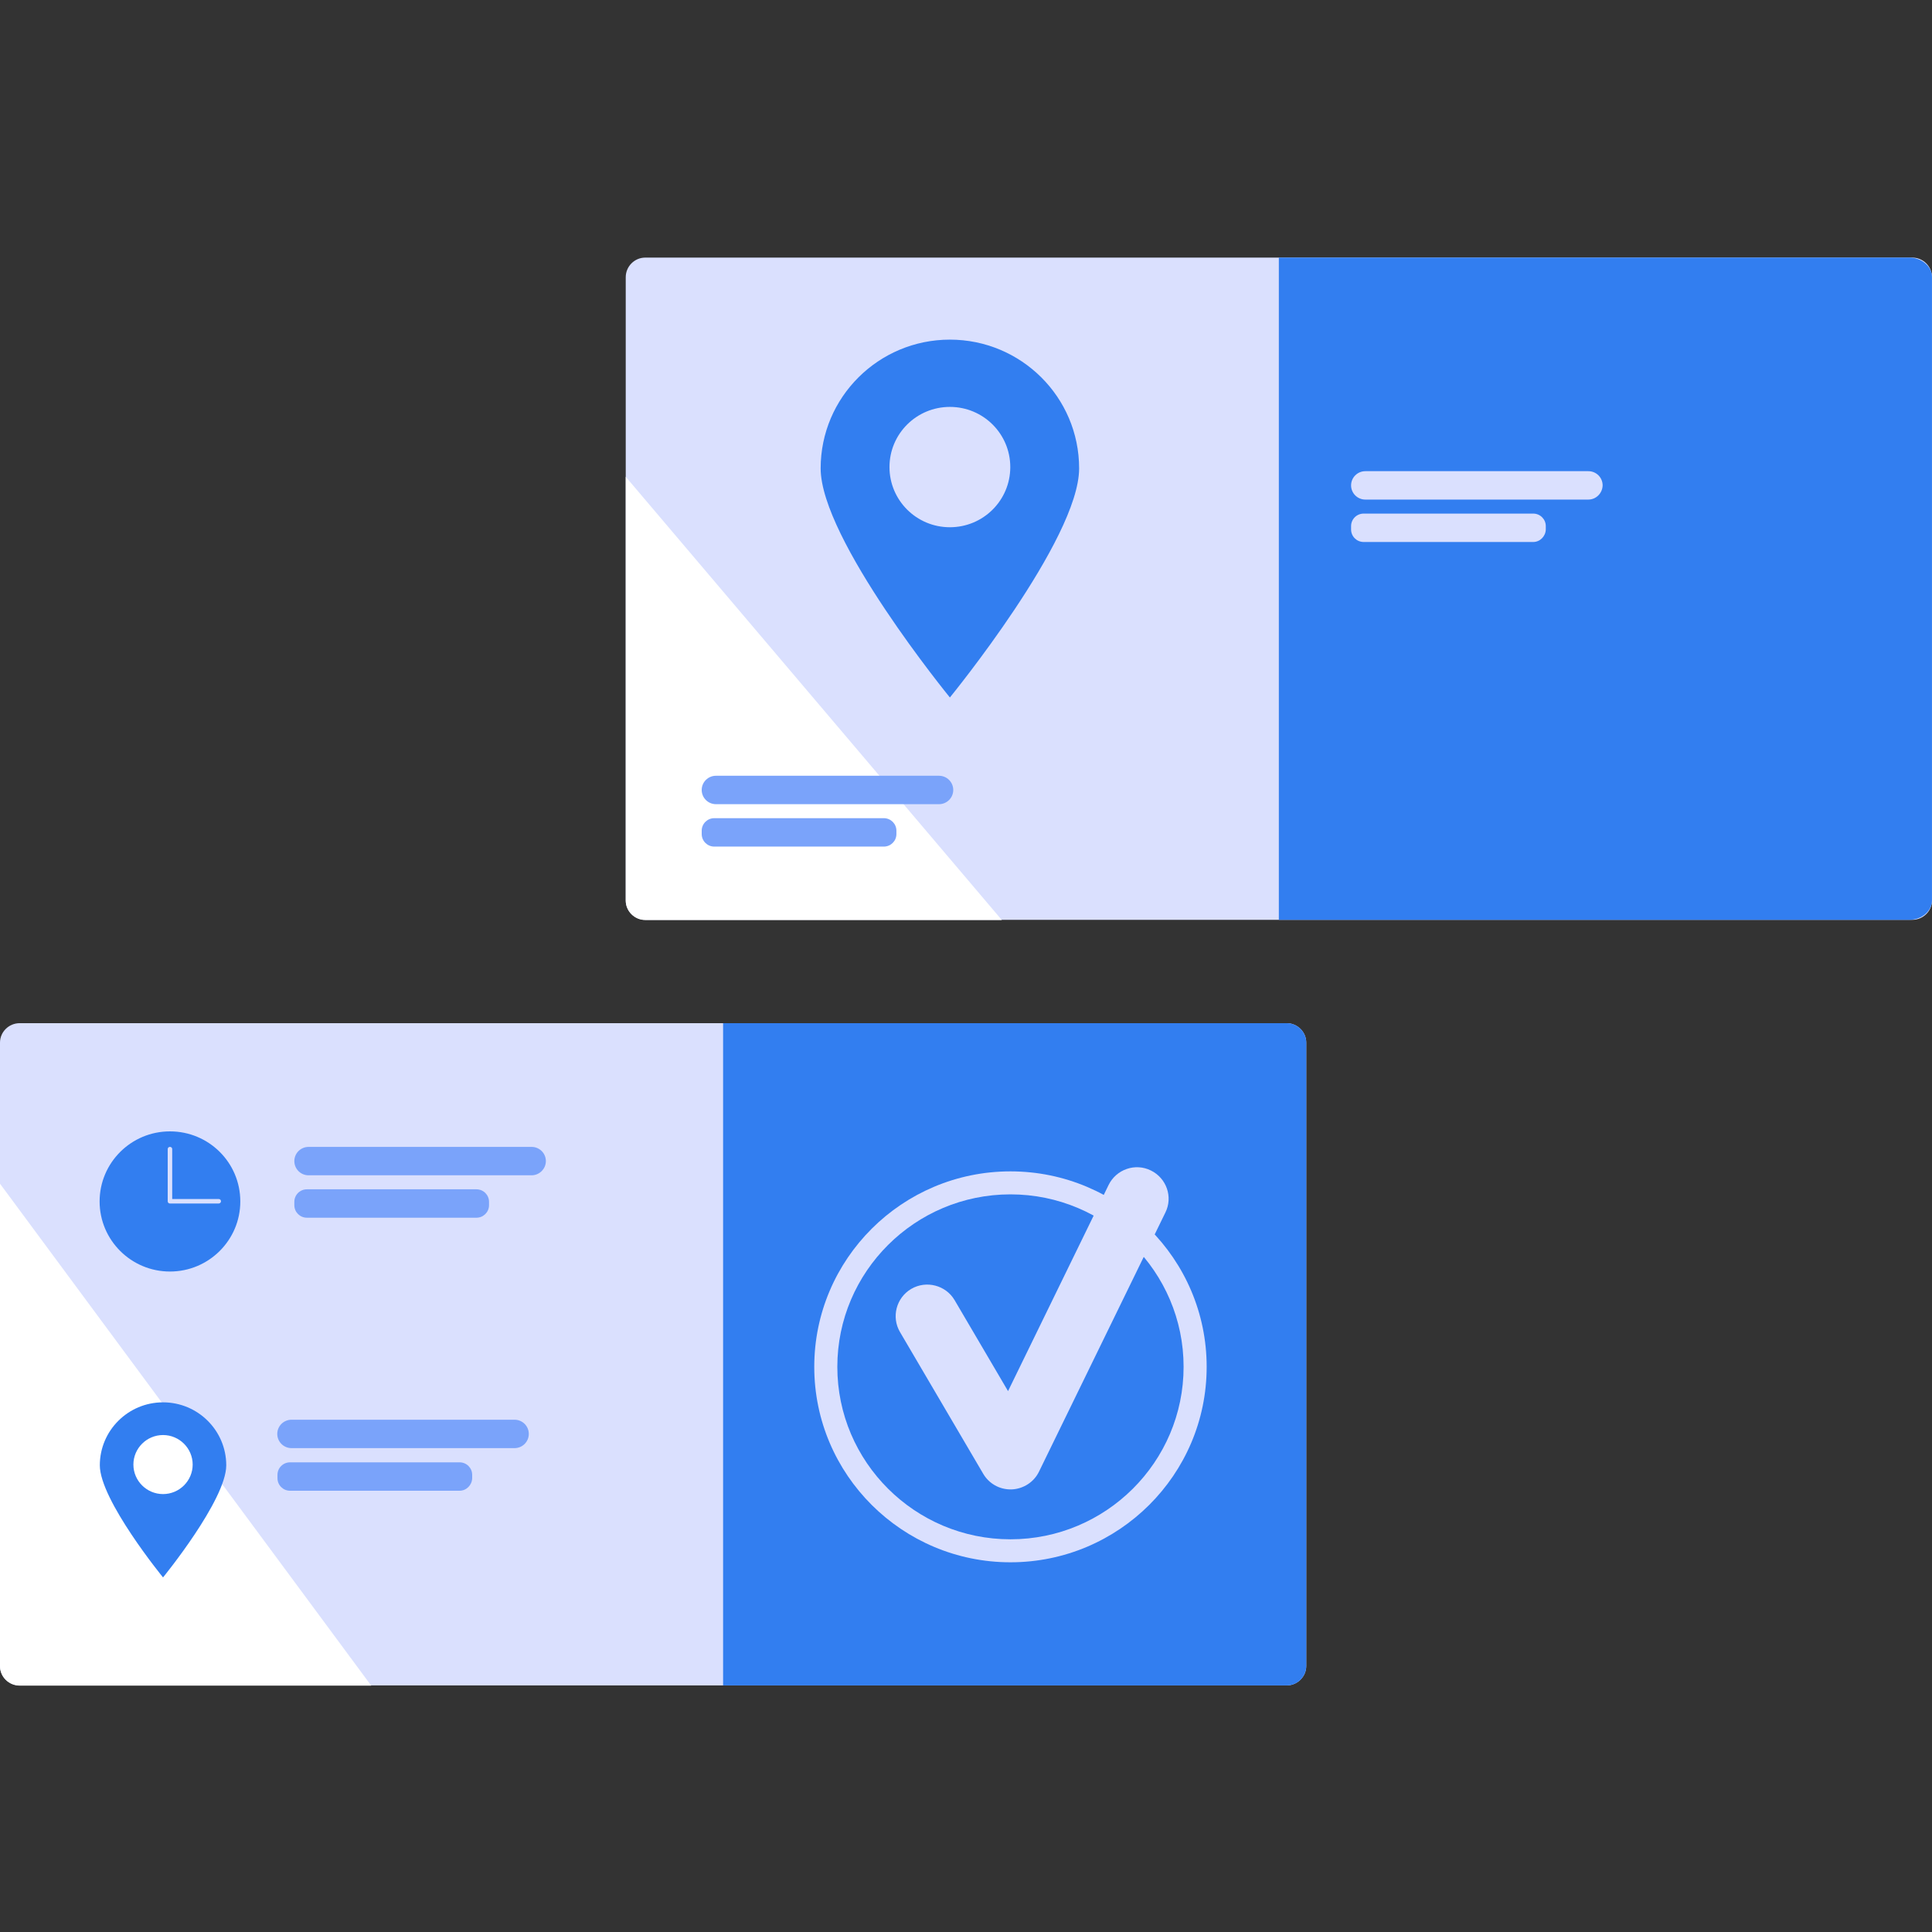 <svg width="150" height="150" viewBox="0 0 150 150" fill="none" xmlns="http://www.w3.org/2000/svg">
<rect x="0" y="0" width="150" height="150" fill="#333333" stroke="none"/>
<g id="Frame">
<g id="Group">
<g id="Group_2">
<path id="Vector" d="M150 21.523V69.907C150 70.734 149.315 71.416 148.47 71.416H50.097C49.267 71.416 48.582 70.734 48.582 69.907V21.523C48.582 20.682 49.267 20 50.097 20H148.47C149.315 20 150 20.682 150 21.523Z" fill="#DAE0FE"/>
<path id="Vector_2" d="M149.998 21.509V69.907C149.998 70.734 149.197 71.416 148.236 71.416H99.289V20H148.236C149.197 20 149.998 20.682 149.998 21.509Z" fill="#327EF0"/>
<g id="Group_3">
<path id="Vector_3" d="M123.321 38.787H106.005C105.394 38.787 104.898 38.294 104.898 37.685C104.898 37.075 105.394 36.582 106.005 36.582H123.321C123.932 36.582 124.428 37.075 124.428 37.685C124.413 38.294 123.918 38.787 123.321 38.787Z" fill="#DAE0FE"/>
<path id="Vector_4" d="M119.039 42.08H105.874C105.335 42.08 104.898 41.645 104.898 41.108V40.847C104.898 40.31 105.335 39.875 105.874 39.875H119.039C119.578 39.875 120.015 40.31 120.015 40.847V41.108C120 41.645 119.563 42.08 119.039 42.08Z" fill="#DAE0FE"/>
</g>
<path id="Vector_5" d="M77.781 71.43H50.097C49.267 71.43 48.582 70.749 48.582 69.922V37.018C56.126 45.911 70.893 63.32 77.781 71.43Z" fill="white"/>
<path id="Vector_6" d="M73.749 26.369C68.215 26.369 63.715 30.838 63.715 36.365C63.715 41.878 73.749 54.152 73.749 54.152C73.749 54.152 83.783 41.878 83.783 36.365C83.783 30.838 79.283 26.369 73.749 26.369ZM73.749 40.935C71.157 40.935 69.059 38.846 69.059 36.264C69.059 33.681 71.157 31.592 73.749 31.592C76.341 31.592 78.438 33.681 78.438 36.264C78.438 38.846 76.341 40.935 73.749 40.935Z" fill="#327EF0"/>
<g id="Group_4">
<path id="Vector_7" d="M72.903 62.436H55.587C54.976 62.436 54.48 61.942 54.48 61.333C54.48 60.724 54.976 60.23 55.587 60.23H72.903C73.514 60.23 74.01 60.724 74.01 61.333C74.01 61.942 73.514 62.436 72.903 62.436Z" fill="#7AA3FA"/>
<path id="Vector_8" d="M68.621 65.729H55.456C54.917 65.729 54.48 65.293 54.48 64.757V64.496C54.48 63.959 54.917 63.523 55.456 63.523H68.621C69.16 63.523 69.597 63.959 69.597 64.496V64.757C69.597 65.293 69.16 65.729 68.621 65.729Z" fill="#7AA3FA"/>
</g>
</g>
<g id="Group_5">
<path id="Vector_9" d="M101.417 80.948V129.347C101.417 130.174 100.733 130.856 99.903 130.856H1.529C0.684 130.856 0 130.174 0 129.347V80.948C0 80.121 0.684 79.439 1.529 79.439H99.903C100.733 79.439 101.417 80.121 101.417 80.948Z" fill="#DAE0FE"/>
<path id="Vector_10" d="M101.417 80.948V129.347C101.417 130.174 100.733 130.856 99.903 130.856H56.141V79.439H99.903C100.733 79.439 101.417 80.121 101.417 80.948Z" fill="#327EF0"/>
<g id="Group_6">
<g id="Group_7">
<path id="Vector_11" d="M78.453 115.637C77.579 115.637 76.778 115.173 76.342 114.433L69.876 103.421C69.191 102.261 69.584 100.752 70.749 100.07C71.915 99.388 73.429 99.78 74.114 100.941L78.264 108.006L86.07 92.004C86.667 90.785 88.138 90.277 89.347 90.872C90.57 91.467 91.079 92.932 90.482 94.136L80.667 114.259C80.274 115.071 79.458 115.594 78.555 115.637C78.512 115.637 78.482 115.637 78.453 115.637Z" fill="#DAE0FE"/>
</g>
<g id="Group_8">
<path id="Vector_12" d="M78.452 121.296C70.049 121.296 63.219 114.492 63.219 106.121C63.219 97.749 70.049 90.945 78.452 90.945C86.855 90.945 93.685 97.749 93.685 106.121C93.685 114.492 86.855 121.296 78.452 121.296ZM78.452 92.73C71.039 92.73 65.01 98.736 65.01 106.121C65.01 113.505 71.039 119.511 78.452 119.511C85.864 119.511 91.894 113.505 91.894 106.121C91.894 98.736 85.864 92.73 78.452 92.73Z" fill="#DAE0FE"/>
</g>
</g>
<path id="Vector_13" d="M28.82 130.871H1.529C0.684 130.871 0 130.189 0 129.362V91.902L28.82 130.871Z" fill="white"/>
<g id="Group_9">
<g id="Group_10">
<path id="Vector_14" d="M13.195 87.84C10.181 87.84 7.734 90.277 7.734 93.28C7.734 96.284 10.181 98.721 13.195 98.721C16.21 98.721 18.657 96.284 18.657 93.28C18.657 90.263 16.21 87.84 13.195 87.84ZM16.982 93.44H13.195C13.094 93.44 13.021 93.367 13.021 93.266V89.218C13.021 89.117 13.094 89.044 13.195 89.044C13.297 89.044 13.37 89.117 13.37 89.218V93.092H16.982C17.084 93.092 17.157 93.164 17.157 93.266C17.157 93.367 17.069 93.44 16.982 93.44Z" fill="#327EF0"/>
<g id="Group_11">
<path id="Vector_15" d="M41.274 91.25H23.958C23.347 91.25 22.852 90.757 22.852 90.147C22.852 89.538 23.347 89.045 23.958 89.045H41.274C41.886 89.045 42.381 89.538 42.381 90.147C42.381 90.757 41.871 91.25 41.274 91.25Z" fill="#7AA3FA"/>
<path id="Vector_16" d="M36.992 94.543H23.827C23.288 94.543 22.852 94.108 22.852 93.571V93.31C22.852 92.773 23.288 92.338 23.827 92.338H36.992C37.531 92.338 37.968 92.773 37.968 93.31V93.571C37.968 94.108 37.531 94.543 36.992 94.543Z" fill="#7AA3FA"/>
</g>
</g>
<g id="Group_12">
<path id="Vector_17" d="M12.658 108.877C9.949 108.877 7.75 111.068 7.75 113.766C7.75 116.465 12.658 122.471 12.658 122.471C12.658 122.471 17.566 116.465 17.566 113.766C17.566 111.068 15.367 108.877 12.658 108.877ZM12.658 116C11.391 116 10.357 114.97 10.357 113.708C10.357 112.446 11.391 111.416 12.658 111.416C13.925 111.416 14.959 112.446 14.959 113.708C14.959 114.97 13.925 116 12.658 116Z" fill="#327EF0"/>
<g id="Group_13">
<path id="Vector_18" d="M39.95 112.432H22.634C22.023 112.432 21.527 111.938 21.527 111.329C21.527 110.72 22.023 110.227 22.634 110.227H39.95C40.561 110.227 41.056 110.72 41.056 111.329C41.056 111.938 40.561 112.432 39.95 112.432Z" fill="#7AA3FA"/>
<path id="Vector_19" d="M35.684 115.74H22.519C21.98 115.74 21.543 115.305 21.543 114.768V114.507C21.543 113.97 21.98 113.535 22.519 113.535H35.684C36.223 113.535 36.66 113.97 36.66 114.507V114.768C36.645 115.305 36.208 115.74 35.684 115.74Z" fill="#7AA3FA"/>
</g>
</g>
</g>
</g>
</g>
</g>
</svg>
